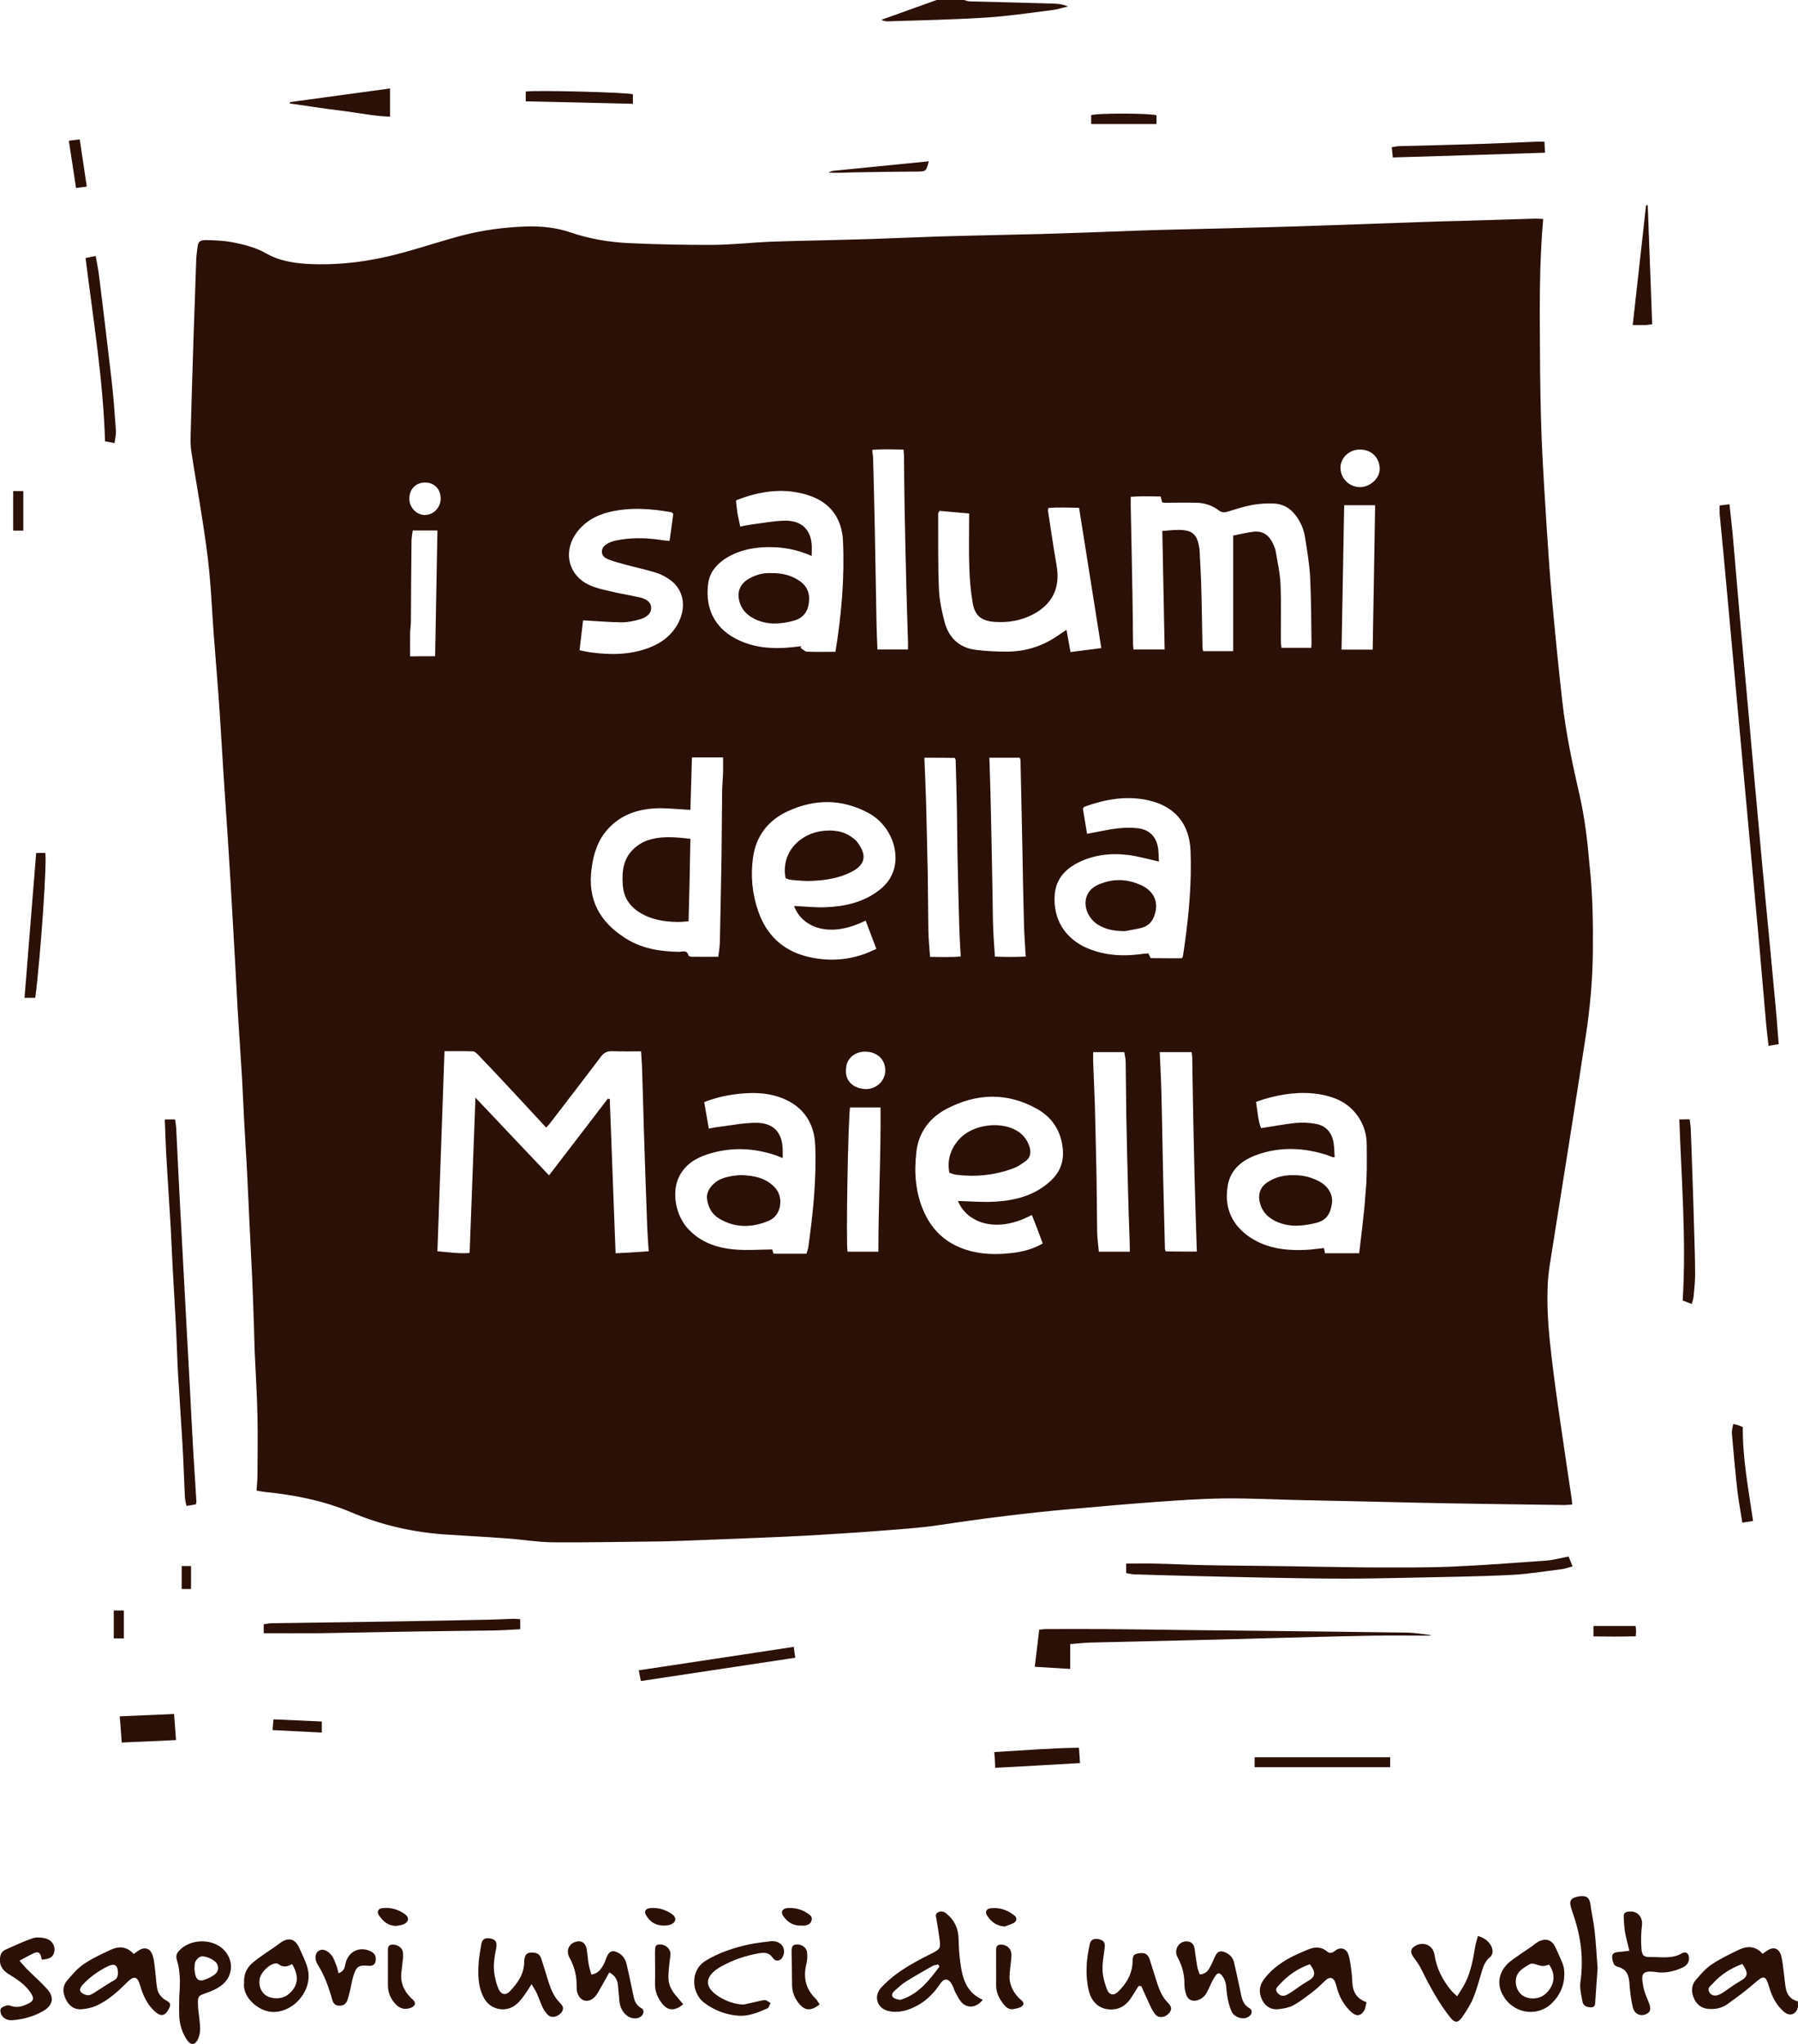 <?xml version="1.0" encoding="utf-8"?>
<!-- Generator: Adobe Illustrator 19.2.0, SVG Export Plug-In . SVG Version: 6.00 Build 0)  -->
<svg version="1.1" id="Livello_1" xmlns="http://www.w3.org/2000/svg" xmlns:xlink="http://www.w3.org/1999/xlink" x="0px" y="0px"
	 viewBox="0 0 1172.7 1333.1" style="enable-background:new 0 0 1172.7 1333.1;" xml:space="preserve">
<style type="text/css">
	.st0{fill:#2B1007;}
</style>
<path class="st0" d="M1160.1,681c-0.8-9.7-1.4-18.7-2.3-27.7c-2-21.9-4.1-43.7-6.2-65.6c-1.5-15.8-3-31.6-4.4-47.4
	c-2.3-24.8-4.5-49.6-6.7-74.4c-1.8-20.2-3.7-40.4-5.5-60.7c-1.7-18.9-3.2-37.9-4.9-56.8c-0.6-6.4-1.4-12.7-2.1-19.5
	c-2.5,0.3-4.4,0.5-6.4,0.8c0,2.1-0.1,3.8,0,5.4c1,10.8,2.1,21.7,3.1,32.5c1.9,20.4,3.7,40.8,5.6,61.2c1.9,20.4,3.7,40.8,5.6,61.2
	c1.9,20.4,3.7,40.8,5.6,61.2c1.9,20.4,3.7,40.8,5.6,61.2c1.7,18.8,3.2,37.5,4.9,56.3c0.4,4.3,1,8.7,1.5,13.4
	C1155.7,681.7,1157.7,681.4,1160.1,681z M1023.1,1015.2c-5,0.9-9.5,2.2-14,2.6c-20.8,1.5-41.6,3.1-62.5,4c-17,0.7-34.1,0.5-51.1,0.5
	c-11.1,0-22.2-0.3-33.3-0.4c-13.1-0.2-26.3-0.5-39.4-0.6c-12.6-0.2-25.2-0.2-37.8-0.5c-10.5-0.2-21.1-0.8-31.6-1
	c-6.2-0.2-12.4,0-18.9,0c0,1.8,0,3.8,0,6.2c1.7,0.3,3.3,0.7,4.9,0.8c13.1,0.4,26.2,0.8,39.4,1.1c16.5,0.4,32.9,0.8,49.4,1.1
	c16.3,0.3,32.6,0.6,48.9,0.6c14.2,0,28.5-0.3,42.7-0.6c21.8-0.5,43.7-0.7,65.4-1.8c11.2-0.5,22.4-2.4,33.6-3.8
	c2.3-0.3,4.5-1.2,6.9-1.8C1024.7,1019.1,1024,1017.4,1023.1,1015.2z M107.5,730.1c0.3,7.8,0.5,15.3,0.9,22.8c0.9,15.7,2,31.3,2.9,47
	c0.5,8.9,0.8,17.7,1.3,26.6c0.6,11.8,1.4,23.6,2,35.4c0.6,11.3,0.9,22.5,1.5,33.8c0.9,15.3,2,30.6,2.9,45.9
	c0.7,11.6,1,23.3,1.6,34.9c0.1,1.9,0.7,3.8,1,5.7c2.5-0.4,4.3-0.7,6.1-1c0.2-0.8,0.4-1.3,0.4-1.8c-0.7-11.2-1.4-22.5-2.1-33.7
	c-0.8-13.8-1.5-27.7-2.2-41.5c-0.7-13.5-1.5-26.9-2.2-40.4c-0.7-13.7-1.5-27.3-2.2-41c-0.7-13.6-1.5-27.3-2.2-40.9
	c-0.8-15.5-1.5-31-2.3-46.5c-0.1-1.8-0.5-3.6-0.7-5.3C111.8,730.1,109.8,730.1,107.5,730.1z M932.9,1066.8c0-0.1,0-0.3,0-0.4
	c-5.3-0.6-10.5-1.6-15.8-1.6c-33.1-0.5-66.3-0.8-99.4-1.2c-15.9-0.2-31.8-0.3-47.8-0.5c-16.5-0.2-32.9-0.5-49.4-0.6
	c-12.8-0.1-25.6,0-38.3,0c-1.4,0-2.8,0.3-4.4,0.4c-1,8.2-1.9,16-2.9,24.2c7.9,0.5,15.2,0.9,23.1,1.4c0-5.7,0-10.8,0-16.2
	c4.9-0.4,9.3-0.9,13.7-1c24-0.6,48.1-1.1,72.1-1.7c13.9-0.3,27.7-0.7,41.6-1.1c23.5-0.6,47-1.3,70.4-1.7
	C908.1,1066.6,920.5,1066.8,932.9,1066.8z M172,1065.2c12.7,0,24.7,0.1,36.7,0c20.4-0.3,40.7-0.8,61.1-1.1
	c17.6-0.3,35.2-0.4,52.8-0.7c5.5-0.1,11-0.5,16.7-0.8c0-2.3,0-4.3,0-6.5c-1.7-0.1-3.1-0.3-4.5-0.3c-5.5,0.2-11.1,0.5-16.6,0.6
	c-8.3,0.2-16.7,0.3-25,0.5c-22,0.4-44.1,0.8-66.1,1.1c-16.7,0.3-33.3,0.4-50,0.7c-1.7,0-3.5,0.5-5.1,0.7
	C172,1061.8,172,1063.6,172,1065.2z M74.7,289c0.4-3.1,1.1-5.7,0.9-8.2c-0.8-11.2-1.6-22.4-2.9-33.6c-2.6-22.7-5.4-45.5-8.2-68.2
	c-0.5-4-1.4-7.9-2.1-12c-1.4,0.3-2.3,0.4-3.2,0.6c-1,0.2-2.1,0.4-3.4,0.7c5,40,11.5,79.4,12.7,119.5C70.5,288.2,72.3,288.5,74.7,289
	z M1095.3,730.1c1.4,39.7,4.6,78.8,2.2,118.1c1.9,0.7,3.7,1.4,5.9,2.3c0.5-1.8,1-3.2,1.2-4.7c0.4-4.8,1-9.6,1-14.4
	c0-10.4-0.4-20.7-0.7-31.1c-0.3-11.6-0.7-23.3-1.1-34.9c-0.3-10-0.7-19.9-1.1-29.9c-0.1-1.8-0.4-3.6-0.7-5.5
	C1099.6,730.1,1097.7,730.1,1095.3,730.1z M517.7,1074.1c-34.3,5.2-67.6,10.3-101.1,15.3c0.5,2.5,0.9,4.5,1.4,7
	c33.7-5.1,67-10.1,100.7-15.2C518.3,1078.7,518,1076.8,517.7,1074.1z M908.4,102.7c33.4-1,66-2,99.3-3.1c-0.1-2.8-0.3-4.8-0.4-7.2
	c-2.1,0-3.6,0-5,0c-14.6,0.6-29.2,1.3-43.8,1.7c-15.2,0.5-30.3,0.8-45.5,1.2c-1.6,0-3.3,0.4-5.3,0.7
	C908,98.2,908.2,100.2,908.4,102.7z M23.6,556.3c-2.5,31.4-5.1,62.7-7.6,94.5c2.8,0,4.9,0,7,0c3.5-26.9,7.8-90,6.5-94.5
	C27.7,556.3,25.9,556.3,23.6,556.3z M906.7,1146.1c-29.8,0-58.9,0-88.4,0c0,2.2,0,4.2,0,6.5c29.5,0,58.8,0,88.4,0
	C906.7,1150.4,906.7,1148.4,906.7,1146.1z M189.1,66.6c0,0.3,0,0.6,0,0.9c10.9,1.5,21.8,3.3,32.7,4.6c10.9,1.3,21.6,3.6,32.6,4
	c0-6.4,0-12.1,0-18.4C232.4,60.7,210.7,63.7,189.1,66.6z M78.1,1119.4c0.5,6,0.9,11.2,1.3,17.1c11.9-0.5,23.4-1,35.4-1.6
	c-0.4-6.1-0.8-11.3-1.3-17C101.7,1118.4,90.3,1118.9,78.1,1119.4z M649.1,1153c18.7-1,36.9-2,55.3-3.1c-0.2-3.6-0.4-6.5-0.7-10
	c-18.5,0.2-36.6,1.8-55.2,2.8C648.8,1146.2,649,1149.2,649.1,1153z M1077.6,211.5c-1-26.3-1.9-52-2.9-77.6c-0.4,0-0.7,0-1.1,0
	c-2.9,25.8-5.7,51.6-8.7,78.1c3.4,0,6,0,8.5,0C1074.7,211.9,1076,211.7,1077.6,211.5z M412.8,61.5c-3.6-1.3-64-2.8-69.9-1.8
	c0,1.9,0,3.9,0,6.4c23.4,0.5,46.5,1,69.9,1.6C412.8,65.5,412.8,63.7,412.8,61.5z M1130.4,928.8c-0.3,2.2-1,4.3-0.8,6.4
	c1.1,12.5,2.2,25,3.6,37.4c0.8,6.7,2.1,13.4,3.2,20.5c2.7-0.4,4.8-0.8,7-1.1c-3-20.7-6.9-40.8-6.7-61.3c-1.6-0.6-2.8-1.1-4-1.5
	C1132.1,929,1131.6,929,1130.4,928.8z M754.3,75.2c-4.2-1.4-38-1.5-42.6-0.1c0,1.9,0,3.8,0,5.8c14.4,0,28.4,0,42.6,0
	C754.3,78.8,754.3,77,754.3,75.2z M605.8,105.2c-20.9,2.1-41.6,4.1-62.2,6.2c-1.2,0.1-2.2,0.8-3.4,1.2c5.8,0.3,11.5-0.1,17.2-0.2
	c13.7-0.3,27.3-0.4,41-0.5C604,111.8,604,111.8,605.8,105.2z M177.8,1128.4c10.9,0.5,21.3,1.1,32.1,1.6c0-2.5,0-4.5,0-7.2
	c-10.7-0.5-21.1-1-31.5-1.4C178.1,1123.9,178,1125.7,177.8,1128.4z M56.6,121.7C55,111,53.5,101.2,52,90.9c-2.4,0.3-4.5,0.6-7.1,0.9
	c1.6,10.6,3.1,20.5,4.7,30.8C52.1,122.3,54.1,122,56.6,121.7z M1039.3,1067.3c9.3,0.1,18.4,0.2,27.6-0.1c0.1-1.7,0.2-2.6,0.2-3.5
	c0-1-0.2-2.1-0.3-3.2c-9.4,0-18.3,0-27.5,0C1039.3,1062.8,1039.3,1064.7,1039.3,1067.3z M15.2,346.1c0-8.8,0-17.2,0-25.8
	c-2.3,0-4.3,0-6.6,0c0,8.7,0,17.1,0,25.8C10.9,346.1,13,346.1,15.2,346.1z M74.2,1068.6c2.5,0,4.6,0,6.6,0c0-6.3,0-12.2,0-18.2
	c-2.3,0-4.3,0-6.6,0C74.2,1056.5,74.2,1062.3,74.2,1068.6z M118.5,1021.4c0,5.4,0,10.3,0,15c2.3,0,4.1,0,6.1,0c0-5.1,0-10,0-15
	C122.4,1021.4,120.6,1021.4,118.5,1021.4z M628.7,0c1.2,0.3,2.4,0.8,3.6,0.9c18.7,0.5,37.4,0.9,56,1.5c2.7,0.1,5.4,0.6,8.3,1.8
	c-3.5,0.8-6.9,2-10.5,2.4c-14.5,1.8-28.9,4-43.5,4.9c-20.8,1.3-41.7,1.7-62.6,2.4c-1.6,0.1-3.2,0-5.1-1c12-4.3,24-8.6,36-12.9
	C616.8,0,622.8,0,628.7,0z M502.6,1306.5c-0.7-0.4-1.4-0.9-2.1-1.3C501.3,1305.6,501.9,1306.1,502.6,1306.5
	c-0.5,0.8-0.8,1.9-1.3,2.7C501.8,1308.4,502.2,1307.3,502.6,1306.5z M626.3,1279.7c-0.7-5.1-1-10.3-1.1-15.4
	c-0.2-6.7-2.8-12.1-8-16.3c-1.7-1.4-3.7-1.8-5.6-0.6c-1.9,1.1-1.1,2.7-0.8,4.4c0.8,4.4,1.4,8.7,2,13.1c0.8,5.5,0.4,6.3-4.4,8.8
	c-3.8,2-7.6,3.8-11.3,5.9c-8.3,4.6-16,9.8-22.5,16.9c-5,5.5-2.6,13.6,5.2,15.2c5.3,1.1,10.2,0.1,15.1-2c7.8-3.3,13.5-8.7,18.2-15.7
	c2.7-4.1,5.6-3.8,7.9,0.5c0.9,1.6,1.3,3.5,2.2,5.1c1.1,2.1,2.2,4.3,3.7,6.1c3.9,4.4,9.8,4,14.1-1.4
	C630,1299.5,627.6,1289.8,626.3,1279.7z M589.4,1303.6c-0.9,0.3-1.8,0.8-2.7,0.7c-1.5-0.3-3.4-0.7-4.3-1.7c-1.3-1.5-0.1-3.2,1.2-4.3
	c2.4-2.1,4.7-4.3,7.3-5.9c5.6-3.5,11.4-6.8,17.2-10.1c1.1-0.6,2.6-0.7,3.8-1.1c0.3,0.5,0.5,1,0.8,1.5
	C606.3,1291.2,599.9,1299.6,589.4,1303.6z M1172.6,1305.3c-4.8-1.2-7-4.3-7.8-8.3c-0.7-3.2-0.8-6.6-1.3-9.9c-0.6-4-0.8-8.1-1.9-11.9
	c-1.5-4.9-5.3-5.7-9.4-2.7c-0.6,0.4-1.2,0.8-2.6,1.8c-4.5-5.1-9.9-5.3-15.3-2.7c-6.2,2.9-12.3,5.9-18,9.7c-3.9,2.6-7.1,6.4-10.2,10
	c-3.3,3.9-3.1,8.6-0.8,13c2.1,4.1,5.7,6,10.4,6c4.1,0.1,7.8-0.9,11-3.2c6-4.3,12-8.7,17.5-13.5c6.2-5.5,7.4-5.4,9.7,2.4
	c1.8,6.2,4.6,11.7,9.5,16c3.7,3.3,8,2.1,9.2-2.7C1172.9,1308.1,1172.6,1306.6,1172.6,1305.3z M1134.7,1292.3
	c-2.9,1.6-5.6,3.6-8.3,5.5c-1.4,0.9-2.7,1.9-4.2,2.7c-3.2,1.7-5.9,1.3-7.3-1.1c-1.7-2.7,0.7-4,2.1-5.6c5.3-5.9,11.7-10,19.4-12.9
	C1140.6,1287,1140.1,1289.3,1134.7,1292.3z M882,1292.8c-0.1-2.8-0.3-5.5-0.7-8.2c-0.5-3.4-0.8-7-2-10.2c-1.4-3.8-5.3-4.7-8.5-2.1
	c-1.9,1.5-3.5,2-5.4,0.4c-3.9-3.3-8.2-2.9-12.5-1.1c-3.9,1.6-7.8,3.3-11.6,5.3c-6.5,3.6-12.4,7.9-16.9,14c-3.2,4.3-3.5,8.8-1.2,13.5
	c2.2,4.4,6,6.6,10.9,6c3.2-0.4,6.7-1,9.5-2.5c4.8-2.7,9.2-6.2,13.5-9.5c2.8-2.1,5.1-4.8,7.8-7.1c2.6-2.2,4.8-1.5,6,1.7
	c0.7,1.7,1,3.6,1.6,5.3c1.8,5.6,4.8,10.4,9.2,14.3c3,2.6,5.8,2.3,7.9-1c1-1.6,1.1-3.6,1.7-5.7C884.5,1303.5,882.3,1298.8,882,1292.8
	z M852.9,1292.2c-3.2,1.8-6.2,4-9.2,6.1c-1.5,1-3,2.1-4.7,2.9c-2.3,1-4.4,0.4-5.9-1.6c-1.8-2.3,0-3.7,1.4-5.2
	c5.5-6.1,12.1-10.6,19.8-13.3C858.5,1286.5,858,1289.3,852.9,1292.2z M108.2,1304.6c-3.1-1.8-5.1-4.4-5.7-7.8
	c-0.7-3.8-0.8-7.7-1.3-11.5c-0.4-3.3-0.6-6.7-1.6-9.8c-1.6-5.1-5.6-6.1-9.8-2.9c-0.6,0.4-1.2,0.8-2.6,1.8c-4.4-4.9-9.6-5.2-14.8-2.8
	c-6,2.8-12.2,5.6-17.6,9.3c-4.2,2.8-7.7,6.9-11,10.8c-3.4,4-2.9,8.6-0.5,13c2.2,4.1,5.8,6.3,10.5,5.7c2.9-0.3,5.9-0.9,8.5-2
	c8.3-3.6,14.8-9.7,21.1-16c3.9-3.8,6.3-3.3,7.8,2c1.6,5.4,3.6,10.5,7.2,14.8c1.3,1.5,2.8,3,4.4,4.1c2.7,1.8,5,1,6.8-2.2
	C111.7,1307.6,111.6,1306.5,108.2,1304.6z M74.4,1291.6c-4,2.2-7.8,4.9-11.7,7.3c-1.6,1-3.2,2.2-4.9,2.4c-1.6,0.1-3.6-0.7-4.8-1.8
	c-1.5-1.5-0.6-3.3,0.8-4.9c4.7-5.1,10.2-9,16.4-12.1c4.5-2.2,6.6-0.9,6.7,4C76.9,1288.7,76.6,1290.4,74.4,1291.6z M116.6,1272.5
	c-1.6,1.8-1.9,3.6-1.3,5.6c2.5,7.8,2.2,15.7,1.6,24.5c0,3.6-0.2,8,0,12.5c0.3,5.6,2,10.9,5.2,15.6c2.5,3.5,5.1,3.2,7-0.7
	c2.1-4.4,1.4-9,0.9-13.6c-0.4-3.3-0.9-6.6-0.9-9.9c-0.1-4.7,0.7-4.9,5-6.5c3.8-1.3,7.7-2.9,10.7-5.4c7.7-6.2,7.5-16.5,1.2-22.9
	C138.4,1264,123.8,1264.4,116.6,1272.5z M140.7,1287.2c-1.2,1.1-2.6,2-4.1,2.7c-6.9,3.4-9,2.1-9.8-5.6c0.2-1.6,0-3.4,0.6-4.8
	c0.6-1.3,1.9-2.7,3.3-3.3c2.6-1.1,9.2,1.9,10.7,4.4C142.7,1283,142.6,1285.3,140.7,1287.2z M761.8,1306.3c2.7,2.7,2.6,4.7,0.3,7.1
	c-2.4,2.5-6.4,3-8.4,0.6c-1.8-2-2.9-4.6-4.1-7.1c-1.8-3.8-3.5-7.7-5.2-11.5c-0.6,0-1.2-0.1-1.8-0.1c-1.6,2.6-3.2,5.2-4.9,7.8
	c-2.7,4-6.2,6.9-11.2,7.4c-8,0.8-14.2-3.5-16.3-11.9c-2.5-10.2-1.7-20.6,0.6-30.7c0.6-2.9,2.8-3.8,6-3.1c3.1,0.7,4.1,2.3,3.7,5.6
	c-0.6,4.9-1.6,9.9-1.4,14.8c0.2,4.1,1.4,8.4,2.9,12.3c1.5,3.8,4.5,4.3,7.4,1.4c5.4-5.3,9.1-11.6,9.3-19.5c0.1-4.1,0.8-4.9,3.9-5.4
	c4.1-0.7,6.1,0.4,7.3,4.1c1.7,5.3,3.3,10.6,5,15.9C756.4,1298.4,758.3,1302.8,761.8,1306.3z M365.5,1306.6c2.4,2.3,2.2,4.6,0,6.7
	c-2.4,2.3-5.9,2.9-8,1c-1.4-1.3-2.6-3.1-3.5-4.9c-1.4-3-2.5-6.2-3.8-9.2c-0.8-1.8-2-3.5-3.5-6.1c-1.9,3-3.1,5-4.5,6.9
	c-1.5,2.1-3.1,4.2-5,5.9c-6.6,6-17,4.3-21.4-3.5c-3.5-6.2-4-13-3.8-19.9c0.1-4.9,1-9.9,1.8-14.8c0.6-4,2.3-5,6-4.4
	c3.5,0.6,4.6,2.4,3.8,6.5c-1.2,5.8-2.1,11.6-1,17.5c0.6,3.1,1.3,6.2,2.6,9c1.7,3.7,4.7,4.3,7.5,1.3c5-5.3,9.1-11.1,9.2-18.9
	c0.1-5.4,2.1-6.9,7.2-6c2.7,0.5,3.5,2.4,4.2,4.6c1.6,4.9,3.1,9.9,4.6,14.8C359.6,1298.2,361.6,1302.8,365.5,1306.6z M1101.6,1277.5
	c-0.1,3.6-2.7,5.2-5.4,6.3c-5.2,2.2-10.8,3.3-16.2,2.4c-10-1.5-9.4,2.4-8.3,9c0.6,3.6,2.1,7,3.5,10.4c1.8,4.4,1.5,6.7-1.5,8
	c-3.6,1.7-7.6,0.1-8.7-4.2c-1.2-5-1.8-10.1-2.2-15.3c-0.3-5.4-1.6-9.7-7.5-11.3c-1-0.3-2.3-0.9-2.7-1.8c-0.7-1.6-1.2-3.4-1.1-5.1
	c0.1-1.9,1.8-2.6,3.6-2.7c2.3-0.2,4.6-0.5,7.6-0.9c-1.2-5-2.2-8.7-2.9-12.5c-0.5-3.3-0.6-6.6-0.8-9.9c-0.1-2.1,1.2-2.9,3.1-3.1
	c5.9-0.8,9.6,3.5,8.8,9.3c-0.6,4.9-0.7,9.9-0.3,14.8c0.3,4.5,1.5,5.6,5.9,5.5c6.9-0.1,14,1.4,20.6-2.5
	C1099.8,1272.5,1101.7,1274.2,1101.6,1277.5z M973.5,1272.8c0,1.3-0.7,3-1.7,3.7c-2.9,2.3-4.2,5.5-5.2,8.9c-1.8,6-3.4,12.1-5.8,17.9
	c-1.8,4.4-4.5,8.5-7.2,12.4c-2.7,3.9-4.9,3.7-7.8,0c-7.5-9.5-13.2-20-18.5-30.8c-1.4-2.9-3.3-5.7-5.3-8.3c-2.6-3.4-2-6.1,1.9-7.9
	c5.2-2.4,10.8,0.3,11.7,6.2c1.4,9.1,5.4,16.8,11.2,23.7c0.8,0.9,1.8,1.7,3.6,3.4c2.2-3.6,4.1-6.2,5.5-9.2c3.5-7.2,4.9-15.1,6.2-22.9
	c0.4-2.4,1.2-4.8,1.8-7.2C969.5,1264.1,973.5,1268.5,973.5,1272.8z M1001.1,1267.9c-2.9,2.3-6,4.2-9,6.3c-3.1,2.3-6.6,4.3-9.2,7
	c-5.1,5.5-6.5,12.2-3.3,18.9c6.5,13.3,22.8,15.9,32.5,6.5c5.2-5.1,8.1-11.3,8.2-18.7c0-5.7-0.8-6.7-5.5-17.2
	C1011.8,1263.5,1005.9,1264.1,1001.1,1267.9z M1008.9,1299.6c-3.8,4-9.9,4.9-14.8,2.5c-5.6-2.8-7.4-11.5-3.1-16.2
	c1.8-2,4.3-3.4,6.7-4.8c0.8-0.5,2.2-0.5,3.1-0.2c5.4,1.7,5.4,1.7,9.6,0.5C1015.4,1288.7,1013.1,1295.2,1008.9,1299.6z M195.3,1270.7
	c-2.9-6.6-7.5-7.5-13.2-3c-3.1,2.4-6.4,4.4-9.5,6.6c-2.7,1.9-5.5,3.8-8,6c-3.8,3.3-5.7,7.6-5.4,12.8c-1.3,9.7,9.6,18.6,18,19.1
	c14.2,0.8,27-14.1,23.5-28.1C199.6,1279.4,197.2,1275.1,195.3,1270.7z M187.3,1301.3c-3.6,2.6-9.7,2.7-13.6,0.3
	c-3.5-2.2-5.2-6.6-4.3-11.1c0.8-4,5.8-9.1,9.6-9.8c0.8-0.2,2-0.2,2.6,0.3c2.9,2.3,5.8,1.8,8.9,0
	C195.6,1289.3,194.3,1296.2,187.3,1301.3z M813.3,1315.9c-3.2,1.3-8.2-0.2-10-3.9c-1.6-3.4-2.4-7.3-3-11c-0.6-4-0.2-8.2-2.7-11.7
	c-2.1-3-3.3-3.1-5.3,0c-1.8,2.8-3.1,5.9-4.5,8.9c-1.2,2.6-2.8,4.7-5.5,5.9c-3.8,1.7-7.2,0.8-8.6-3.1c-0.8-2.2-1.2-4.7-1.2-7
	c0.1-6.3-1.5-12-4.5-17.5c-2.6-4.8,0.8-10.6,6.3-10.3c2.7,0.2,4.4,1.8,4.8,4.6c0.6,4,1.1,8,1.8,12c0.3,1.7,1.1,3.3,1.6,4.9
	c3.5-0.1,5.1-2,6.3-4c1.4-2.4,2.5-5,3.6-7.5c1.6-3.6,3.4-4.3,7-2.7c2.9,1.3,4.8,3.4,5.5,6.5c1.4,5.9,2.6,11.9,3.9,17.8
	c1,4.4,1.2,9,6,11.9C817.6,1311.2,816.5,1314.6,813.3,1315.9z M417.4,1315.6c-2.3,1.4-5.9,1-8.4-0.9c-3.1-2.4-4.6-5.7-5-9.5
	c-0.3-3.3-0.6-6.6-0.9-9.9c-0.3-3.5-1.4-6.5-5.7-8.9c-1.7,3.1-3.1,5.8-4.7,8.4c-1.6,2.7-2.9,5.7-5,7.8c-4.4,4.3-9.8,2.5-11.3-3.5
	c-0.3-1.4-0.3-2.9-0.3-4.4c0-6.4-1.6-12.4-4.7-18c-2.6-4.8,0-9.8,5.4-10.5c2.8-0.4,5.1,1.3,5.8,4.7c0.6,3.2,0.7,6.6,1.3,9.9
	c0.4,2.3,1.1,4.5,1.8,7c4.7-0.6,6.4-3.8,8.1-6.7c0.9-1.6,1.3-3.5,2.1-5.1c1.6-3.5,3.7-4.2,7.1-2.5c3,1.5,4.8,4.1,5.6,7.2
	c1.5,6.3,2.8,12.6,4.1,18.9c0.8,4,1.4,7.9,5.7,10.2C420.6,1311,419.9,1314.2,417.4,1315.6z M35.5,1272.4c-0.5,3.8-2.6,5.3-8.2,5.7
	c-0.2-0.6-0.4-1.3-0.5-2c-0.6-2.7-2.3-3.3-4.5-2.3c-3,1.3-5.8,3-9.6,5c1.8,2,3.3,3.8,4.8,5.4c4.3,4.3,8.9,8.3,13,12.8
	c5.1,5.5,4.2,10.8-2.3,14.6c-6.2,3.6-12.9,5.4-20,6c-2.6,0.2-5.3-0.6-6.9-2.9c-0.8-1.2-1.4-3.3-0.8-4.5c0.5-1.1,2.5-1.8,3.9-2.2
	c1-0.3,2.2,0.1,3.2,0.4c3.6,1.2,6.9,0.2,10.2-1.3c4.3-2,4.8-3.6,2-7.7c-3.5-5-8.3-8.3-13.4-11.4c-4-2.4-6.9-5.4-6.4-10.7
	c0.2-2.7,1.2-4.6,3.6-5.7c5.7-2.5,11.4-5.3,17.3-7.3c2.4-0.9,5.5-0.8,8.1-0.2C33.6,1265,36,1268.6,35.5,1272.4z M510.8,1275.7
	c-1.3,3.3-4.8,4.2-6.8,1.2c-2.4-3.5-5.3-3.5-8.7-3c-8.8,1.5-17.3,4.4-25,8.7c-9.1,5.1-13.3,12.6-0.6,20.1c4.7,2.8,9.7,4.5,15.3,4.7
	c2.7-0.6,5.4-1.2,8.1-1.8c2-0.4,4-1.1,5.9-1.1c0.3,0,0.7,0.1,1,0.3c0.1,0,0.1,0.1,0.2,0.1c0.1,0.1,0.2,0.1,0.3,0.2
	c0.7,0.4,1.4,1,2.1,1.3c-0.5,0.8-0.8,1.9-1.3,2.7c-0.2,0.3-0.5,0.6-0.8,0.8c-5.9,2.6-12.1,5.2-18.6,4.8c-8.4-0.6-16.1-3.5-22.9-8.7
	c-7.7-6-9.3-20.6,1.1-27.1c8.8-5.4,18.4-8.5,28.3-10.7c4.7-1,9.5-1.5,14.2-2.1C509,1265.5,512.9,1270.2,510.8,1275.7z M1040,1258.8
	c1,8.8,1.4,17.6,2,25c-0.6,8.1-1.1,14.8-1.5,21.4c-0.1,1.9-0.1,4-2.7,4c-2.5,0-5.1-0.7-5.6-3.5c-0.8-4.3-2-8.9-1.4-13.1
	c2.1-14.8,0.4-29.1-4.4-43.1c-0.6-1.7-1.2-3.5-1.7-5.3c-1.4-4.6-0.2-6.3,4.7-7.3c5-0.9,7.2,0.5,7.9,4.9
	C1038,1247.5,1039.3,1253.1,1040,1258.8z M245.1,1277.6c0,3.3-1.4,4.8-4.7,4.5c-6.3-0.5-7.8,0.2-9.7,6c-1.1,3.3-1.6,6.8-2.4,10.2
	c-0.6,2.3-1.1,4.7-2,6.9c-1,2.2-3,3.2-5.5,2.9c-2.4-0.2-3.5-1.7-4.1-3.8c-2.2-8-5-15.8-9.5-23c-2.2-3.5-1.7-7.2,0.3-8.7
	c2.3-1.8,5.6-1.1,8.6,2.5c1.5,1.7,2.2,4.1,3.1,6.3c0.7,1.6,1,3.4,1.6,5.6c4-1.4,4-4.2,4.6-6.6c1.9-7.8,9.5-11.3,16.6-7.6
	C243.9,1273.8,245.1,1275.2,245.1,1277.6z M270.1,1308.1c-1,1.4-3.8,2.1-5.8,2.1c-1.8,0-4-0.9-5.3-2.1c-3.8-3.5-6-8-6-13.2
	c0-7.2,0-14.4,0-21.7c0-2.2-0.4-4.7,2.9-4.9c3-0.2,6.2,1.8,6.8,4.5c0.3,1.3,0.1,2.6,0.2,3.9c-0.4,3.4-0.8,6.9-1.2,10.4
	c-0.5,6.1,1.7,11.2,5.9,15.5C269.1,1304.2,271.8,1305.8,270.1,1308.1z M441.8,1302.7c1.3,1.5,2.5,3,3.8,4.5
	c-5.5,4.6-10,4.3-13.7-0.4c-3.1-3.9-4.8-8.2-4.7-13.3c0.2-6.5,0-13,0-19.4c0-5.1,0.4-5.8,3-5.9c3.7-0.2,7.1,2.7,7.1,6.2
	c0,2-0.5,4-0.7,6c-0.3,3.5-0.8,7-0.6,10.5C436.3,1295.6,438.8,1299.3,441.8,1302.7z M531.9,1303.5c1,1,1.7,2.3,2.7,3.8
	c-5.7,4.5-9.7,4.2-13.6-0.7c-2.9-3.6-4.4-7.6-4.4-12.2c0-6.8-0.2-13.7-0.3-20.5c-0.1-4.4,0.5-5.5,3.4-5.7c3.2-0.2,6.5,2.2,6.7,5.2
	c0.2,2.4,0.2,4.9-0.4,7.2C523.8,1289.4,525.3,1297,531.9,1303.5z M667.1,1308c-1.1,1.4-3.7,1.9-5.8,2.3c-2.6,0.6-4.6-0.6-6.3-2.6
	c-3.3-3.9-5.5-8.3-5.3-13.6c0.1-3.5,0-7,0-10.5c0,0,0,0,0,0c0-4.1,0-8.1,0-12.2c0-2.4,1.3-3.2,3.5-3.1c4,0.2,6.7,3.1,6.5,7.3
	c-0.3,4-0.9,8.1-1.2,12.1c-0.5,6.1,1.9,11.1,6.1,15.5C665.9,1304.5,668.6,1305.9,667.1,1308z M258.6,1256.1
	c-5.3,0.1-8.7-2.9-11.4-6.8c-1.6-2.3-0.6-4.5,2.1-4.8c5.5-0.6,10.6,0.8,15,4.1c2.8,2.1,2.3,5-1,6.4
	C261.8,1255.7,260.1,1255.8,258.6,1256.1z M655.3,1256.5c-5.2-0.3-8.6-3-11.2-6.7c-1.9-2.6-1-4.8,2-5.2c5.7-0.7,10.9,1.1,15.4,4.6
	c1.8,1.4,1.8,3.5,0.1,4.7C659.8,1255.1,657.5,1255.6,655.3,1256.5z M511,1249.9c-2-2.7-0.9-5.1,2.5-5.4c4.7-0.4,9.2,0.7,13.2,3.4
	c1.6,1,3.2,2.1,2.7,4.4c-0.5,2.4-2.3,3.2-4.4,3.6c-0.9,0.1-1.8,0-1.9,0C517.2,1256.2,513.7,1253.6,511,1249.9z M421.6,1249.5
	c-1.8-2.7-0.7-4.7,2.5-5c5.2-0.5,9.9,1,14.2,3.9c3.1,2.2,2.8,5.3-0.8,6.8c-1.5,0.6-3.2,0.6-3.6,0.7
	C427.5,1256.1,424.1,1253.4,421.6,1249.5z M559.2,549.3c6,8.1,5.8,14.4-3.9,19.4c-7.9,4-16.5,5.4-25.2,5.8
	c-4.6,0.3-9.2-0.2-13.8-0.6c-1.4-0.1-2.8-0.7-3.9-1.1c-3.3-16.4,9.2-29.8,25.8-31c5.6-0.4,11.1,0.2,16,3.3
	C556,546.3,557.9,547.6,559.2,549.3z M744,577.2c-7.5-3.4-15.4-4.2-23.3-1.8c-5,1.5-9.8,3.6-11.9,9.1c-2.4,6.4,0.7,14.4,7.3,18.6
	c5.2,3.2,10.9,4.2,17.6,4.2c3.2-0.6,7-1.2,10.7-2.1c4-1,6.9-3.6,8.3-7.5C756.2,588.8,752.8,581.1,744,577.2z M492.6,403.9
	c8.1,3.8,16.5,3.2,24.9,1c5.3-1.4,8.7-4.7,9.8-10.1c1.2-6.2,0.1-11.7-5.5-15.7c-5.5-3.9-11.6-5.4-18.7-5.3
	c-4.8-0.3-9.8,0.9-14.4,3.5c-6.1,3.4-8.3,8.9-6.3,15.5C484,398.1,487.7,401.6,492.6,403.9z M663.1,737.4c-11-6.4-28.8-3.9-37.4,5.5
	c-5.6,6.2-8.1,13.5-6.5,22c1.6,0.5,3,1.1,4.4,1.3c12.9,1.6,25.4,0.3,37.6-4.3c2.7-1,5.2-2.8,7.6-4.5c3.3-2.3,3.8-5.7,2.7-9.4
	C670,743.4,667.3,739.9,663.1,737.4z M483,766.4c-1.6,0.2-4.1,0.3-6.7,0.8c-2,0.4-4,0.9-5.8,1.7c-5.6,2.3-9.9,7.8-9.4,12.6
	c0.6,5.6,3,10.3,8,13.3c10.6,6.3,21.6,6,32.5,1.3c8.1-3.4,9.8-15.3,3.7-21.7C499.5,768.3,492.1,766.7,483,766.4z M860.2,770.4
	c-5-2.6-10.3-4-16.2-3.9c-6-0.2-11.9,1-17.2,4.5c-4.5,2.9-6.3,7.1-5.3,12.4c1,5.4,4,9.4,8.8,12.2c8.5,4.8,17.4,4.4,26.5,2.4
	c6.4-1.4,10.8-3.9,12-13.8C869.3,778.8,866.1,773.5,860.2,770.4z M450.3,547.1c-10.3-1.2-20.2-2.2-29.8,1.7c-2.3,1-4.5,2.5-6.5,4.2
	c-7.5,6.5-8.5,15.2-7.8,24.4c0.6,8.2,4.8,14.2,11.9,18.3c7.1,4.1,14.9,5.4,22.9,5.6c2.7,0.1,5.3-0.2,8.1-0.4
	C449.6,582.6,450,565.1,450.3,547.1z M1038.9,620.9c-0.2,18.3-1.8,36.5-4.6,54.6c-3.1,20.6-6.4,41.2-9.6,61.8
	c-3.9,24.8-7.9,49.6-11.8,74.4c-1.4,9.1-3.2,18.3-3.5,27.5c-0.4,11,0.1,22.2,1.2,33.2c1.6,16.2,3.8,32.3,6.1,48.3
	c2.7,19,5.6,38,8.4,57c0.2,1,0.2,2.1,0.3,3.6c-1.9,0.1-3.5,0.3-5.1,0.3c-25-0.3-50-0.7-75-1.1c-16.7-0.3-33.3-0.7-50-1.1
	c-16.8-0.4-33.7-0.7-50.5-1.1c-15.7-0.4-31.5-1.2-47.2-1c-14.2,0.2-28.4,1.2-42.6,2.2c-19.2,1.4-38.3,3.1-57.5,4.8
	c-28,2.5-55.9,6-83.7,10.2c-14.4,2.2-29,3-43.6,4.2c-14.4,1.1-28.8,1.9-43.2,2.8c-8.5,0.5-17,0.8-25.5,1.2
	c-18.7,0.8-37.3,1.5-56,2.2c-6.7,0.2-13.3,0.5-20,0.5c-21.7,0.2-43.3,0.7-65,0.5c-10.3-0.1-20.6-1.9-30.9-2.6
	c-13.1-1-26.2-1.6-39.3-2.5c-21.2-1.5-41.6-6.1-61.3-14.5c-17.8-7.5-36.7-11.3-56-13.2c-1.8-0.2-3.6-0.6-5.7-0.9
	c0.2-3.3,0.6-6.4,0.6-9.5c0.1-13.3,0.3-26.7,0-40c-0.3-13.9-1.2-27.7-1.8-41.5c-0.2-4.6-0.2-9.3-0.4-13.9
	c-0.4-11.1-0.7-22.2-1.2-33.3c-0.6-12.9-1.3-25.8-1.9-38.8c-0.5-10-0.9-19.9-1.4-29.9c-0.6-11.6-1.4-23.2-2-34.9
	c-0.5-8.9-0.8-17.7-1.3-26.6c-0.9-15.1-2-30.2-2.9-45.3c-0.6-10-1-19.9-1.6-29.9c-0.6-11.2-1.3-22.5-1.9-33.7
	c-0.8-14.4-1.7-28.8-2.6-43.2c-1-15.5-2.1-31-3.1-46.5c-0.9-13.5-1.6-26.9-2.5-40.4c-1.2-17.5-2.7-35-4-52.5
	c-1-13.1-1.5-26.2-2.8-39.3c-1.1-11.6-2.8-23.1-4.6-34.6c-2.2-14.6-4.9-29.1-7.1-43.8c-0.7-4.4-0.5-8.9-0.4-13.3
	c0.4-15.9,0.9-31.8,1.4-47.7c0.3-10.9,0.7-21.8,1.1-32.7c0.4-10.7,0.7-21.4,1.1-32.2c0.1-2.2,0.5-4.4,0.7-6.6
	c0.4-4.3,1.4-5.6,5.8-5.5c5.5,0.1,11.1,0.3,16.5,1.3c8,1.5,15.8,3.4,23,7.6c8,4.5,17,6,26.2,6.6c21.6,1.2,42.8-1.8,63.6-7.6
	c12.3-3.4,24.4-7.4,36.7-10.7c14-3.7,28.3-5.6,42.7-6.1c9.8-0.3,19.6,0.7,29,3.9c12.5,4.3,25.5,6.4,38.6,7
	c18.1,0.8,36.3,1.2,54.4,1.1c12-0.1,24-1.4,36-2c6.7-0.3,13.3-0.4,20-0.6c15.5-0.4,31.1-0.7,46.6-1.2c15.2-0.5,30.3-1.2,45.5-1.7
	c6.3-0.2,12.6-0.3,18.9-0.5c15.7-0.4,31.5-0.7,47.2-1.1c21.1-0.6,42.1-1.4,63.2-2.2c8.1-0.3,16.3-0.5,24.4-0.7
	c21.1-0.5,42.2-1,63.3-1.6c11.5-0.3,22.9-0.7,34.4-1.1c20.9-0.7,41.8-1.5,62.7-2.2c8-0.3,15.9-0.5,23.9-0.7
	c16.6-0.5,33.3-1,49.9-1.5c1.6,0,3.3,0.1,5.3,0.2c-2.6,29.3-2.3,58-2.1,86.7c0.1,18.9,0.4,37.8,1.1,56.6c0.8,19.4,2.1,38.7,3.3,58.1
	c1,15.3,2,30.6,3.4,45.9c2,22.2,4.2,44.5,6.7,66.7c2.3,20.8,6.6,41.2,11.3,61.6c3.4,14.9,5.2,30.2,6.5,45.5
	C1038.8,583.2,1039.1,602,1038.9,620.9z M611.9,335.4c0.1,16.3-0.2,32.6,0.5,48.9c0.3,7.3,1.9,14.7,3.8,21.8
	c2.8,10.2,9.8,16.5,20.5,17.8c6.6,0.8,13.3,1.1,19.9,1.1c12.6,0,24-3.7,34.3-11.1c1.4-1,2.9-1.9,4.7-3.1c0.9,5.1,1.7,9.6,2.6,14.5
	c6.8-0.9,13.1-1.7,20.1-2.6c-4.9-30.8-9.7-61-14.5-91.5c-7.1-0.1-13.6-0.4-20,0.1c-0.2,1.1-0.4,1.5-0.3,1.8
	c1.9,12,3.6,24.1,5.7,36.1c2.4,14-2.7,24.7-15.2,31.4c-7.9,4.2-16.3,5.6-25.2,5c-8.6-0.6-13-3.9-14.4-12.5c-1.3-7.6-2-15.4-2.2-23.1
	c-0.4-11.4-0.1-22.9-0.1-35.1c-6.5-0.6-13-1.1-19.4-1.7C612.1,334.4,611.8,334.9,611.9,335.4z M667.9,604
	c-0.5-17.4-0.8-34.7-1.1-52.1c-0.4-18.7-0.8-37.3-1.2-56c0-0.5-0.3-1-0.5-1.7c-6.4,0-12.8,0-19.8,0c0.4,12.3,0.8,23.9,1,35.5
	c0.4,18.8,0.8,37.7,1.1,56.5c0.1,6.5,0.1,12.9,0.4,19.4c0.2,6,0.7,12,1.1,18.3c6.7,0.3,13.1,0.3,20.1,0
	C668.6,616.8,668.1,610.4,667.9,604z M602.9,494.2c0.4,9.7,0.8,19.1,1.1,28.4c0.4,15.9,0.8,31.8,1.1,47.7
	c0.2,12.2,0.2,24.4,0.4,36.6c0.1,5.6,0.7,11.3,1.1,17.2c6.8,0,13.1,0.4,20-0.3c-0.4-7.4-0.8-14.2-1-21c-0.4-15.1-0.8-30.3-1.1-45.4
	c-0.2-10.2-0.2-20.3-0.4-30.5c-0.2-10.3-0.5-20.7-0.8-31c0-0.5-0.4-1-0.6-1.6C616.2,494.2,609.9,494.2,602.9,494.2z M477,414.9
	c10.3,6.4,21.7,8.2,33.6,7.7c4-0.2,8-0.7,12-1.1c-0.1,0.4-0.3,0.7-0.4,1.1c1.3,0.8,2.7,2.3,4,2.4c6.1,0.3,12.2,0.1,18.7,0.1
	c4-24.5,6-48.4,4.9-72.5c-0.7-14.2-8-24.6-21.7-29.3c-16.1-5.5-32.1-3.2-47.7,2.9c-0.1,0.1-0.2,0.3-0.4,0.6c0.3,2.6,0.6,5.3,1,8
	c0.5,2.8,1.2,5.6,1.8,8.6c2.8-0.5,5-1,7.2-1.3c7.3-0.9,14.7-2.4,22-2.5c10.6-0.2,16.7,5.7,17.4,15.5c0.2,2.3,0,4.7,0,7.5
	c-8.1-3.6-16.2-5.4-24.6-5.7c-10.9-0.4-21.4,1.2-30.9,6.9c-6,3.7-10.7,8.9-11.9,16.1C459.9,393.6,464,406.8,477,414.9z M384.2,381.5
	c4.8,2.2,10.2,3.3,15.4,4.5c5.9,1.4,12,2.3,17.9,3.7c3.5,0.8,7.1,2.7,7.2,6.7c0.1,4.2-3.6,6.4-7.2,7.5c-3.9,1.1-8,2-12,2
	c-8.2-0.1-16.5-0.8-25.2-1.3c-0.7,6.3-1.5,12.8-2.3,19.5c2.9,0.6,5.1,1.1,7.3,1.4c12.8,1.7,25.5,1.7,37.7-2.9
	c9-3.4,16.1-8.9,20.2-18c4.3-9.8,2.4-19.8-5.6-26c-2.9-2.2-6.3-4-9.8-5.1c-6.7-2.1-13.6-3.5-20.4-5.4c-3.9-1.1-7.9-2-11.6-3.7
	c-4-1.8-4.3-6.4-0.9-9c1.8-1.4,4.2-2.3,6.5-2.8c9.7-2.1,19.5-1.9,29.2-0.5c1.9,0.3,3.9,0.5,6.1,0.7c0.9-6.3,1.7-12.1,2.4-17.6
	c-0.6-0.6-0.8-1-1.1-1.1c-13.6-2.4-27.2-3.4-40.8-0.1c-9,2.2-16.8,6.8-22.1,14.8C367.3,360.9,371.1,375.4,384.2,381.5z M267,325.4
	c0,5.6,4.6,10.4,10,10.5c5.6,0.1,10.5-4.9,10.4-10.7c0-6.3-4.1-10.5-10.3-10.5C271.1,314.8,266.9,319.1,267,325.4z M283.8,428
	c0.5-27.4,1-54.5,1.5-82c-2.2,0-3.6,0-5.1,0c-3.5,0-7,0-11,0c-0.3,2.5-0.8,4.6-0.8,6.8c-0.2,17.6-0.3,35.1-0.4,52.7
	c0,2.6-0.5,5.1-0.5,7.7c-0.1,4.9,0,9.8,0,14.9C273.1,428,278.2,428,283.8,428z M423.1,816.1c-0.4-6-0.8-11.3-1-16.6
	c-0.8-21.4-1.5-42.8-2.2-64.3c-0.4-13.5-0.7-27-1.2-40.5c-0.1-2.8-0.4-5.5-0.6-9c-6.6,0-12.7,0.1-18.8-0.1c-3.3-0.1-5.4,1-7.4,3.6
	c-10.9,14.5-22,28.8-33,43.2c-0.7,1-1.6,1.8-2.7,3c-8.2-8.8-16-17.4-24-25.9c-6.7-7.2-13.4-14.3-20.2-21.4c-1-1-2.3-2.3-3.5-2.4
	c-6.1-0.2-12.1-0.1-18.6-0.1c-1.5,43.8-3.1,87.1-4.6,130.5c7.4,0.6,14.1,1.7,21,1.1c1.3-33.8,2.5-67,3.8-101.3
	c16.4,17.3,32,33.9,48,50.7c13.1-17.1,25.8-33.6,38.4-50.1c0.4,0.1,0.8,0.3,1.2,0.4c1.3,33.3,2.5,66.7,3.8,100.5
	C408.9,817.1,415.6,816.6,423.1,816.1z M442.8,620.8c2.2,0,5.4-1.5,6.3,2.5c0.1,0.4,1.3,0.7,2,0.7c5.7,0.1,11.4,0,17.4,0
	c0.4-3.3,0.9-6.2,1-9.1c0.4-18.9,0.8-37.7,1.1-56.6c0.2-14.3,0.2-28.5,0.4-42.8c0.1-3.9,0.5-7.7,0.6-11.6c0.1-3.3,0-6.5,0-9.9
	c-7.1,0-13.3,0-20.3,0c-0.3,11.4-0.7,22.6-1,34.2c-2-0.1-3.5-0.2-4.9-0.3c-5.9-0.3-11.8-1-17.7-0.7c-12,0.6-22.9,4.3-31.2,13.5
	c-6.7,7.4-9.5,16.4-10.7,26.2c-2.6,19.7,5.3,34.2,21.5,44.6C418,618.6,430.2,620.6,442.8,620.8z M531.7,746.9
	c-0.6-14.7-8-25.2-21.1-30.5c-8.1-3.3-16.6-3.9-25.1-3.3c-8.8,0.6-17.5,2.3-26.2,5.7c1,5.8,2,11.3,3,17.3c2.8-0.5,4.9-1,7.1-1.2
	c7.7-1,15.4-2.5,23.1-2.6c11.9-0.2,17.8,6.1,18,17.8c0,1.6,0,3.2,0,5.2c-1.6-0.6-2.8-1.1-4-1.6c-15-5.2-30.1-5.7-45.2-0.8
	c-7.9,2.6-14.7,6.9-18.5,14.8c-4.8,10-2.2,24.8,5.9,33.7c8.4,9.1,19.4,12.7,31.3,13.6c7.7,0.6,15.5,0,23.6-0.1
	c0.2,0.5,0.6,1.6,0.9,2.8c7.3,0,14.3,0,21.5,0c0.4-1.5,1-2.9,1.2-4.3C530.3,791.2,532.6,769.1,531.7,746.9z M574.3,722.3
	c-7.1,0-13.5,0-19.9,0c-1.3,9.2-2.7,89.1-1.6,94.1c6.4,0,12.8,0,20.1,0C572.9,784.7,574.6,753.5,574.3,722.3z M577.4,698.3
	c0.1-7.1-5.1-12.2-12.7-12.4c-7.2-0.2-12.8,4.6-12.9,11.4c-0.8,8.1,5.3,12.7,12.5,13C571.5,710.6,577.3,705,577.4,698.3z
	 M566.9,530.5c-17.5-9.6-35.5-9.6-53.3-1.3c-12.7,5.9-20.6,16.2-22.5,30.3c-1.6,11.8-0.5,23.7,3.5,35c5.3,15.2,15.8,25.3,31.5,29.3
	c12.6,3.2,25.3,2.8,37.7-1.6c2.5-0.9,4.9-2.1,7.8-3.3c-2.5-6.6-4.8-12.5-7-18.5c-24.2,12.1-41.7,4.1-46.7-9.5
	c7.1,0.3,13.9,1.1,20.7,0.8c12.6-0.5,24.6-3.2,34.8-11.1c5-3.8,8.5-8.7,10-14.9C586.4,552.6,579.4,537.4,566.9,530.5z M592.2,417.7
	c-0.4-12.2-0.8-24.4-1.1-36.6c-0.4-16.7-0.8-33.3-1.1-50c-0.2-11.3-0.3-22.6-0.4-33.9c0-1.1-0.2-2.2-0.3-4
	c-7.2-0.1-13.7-0.4-20.4,0.2c0.3,2.8,0.6,4.8,0.6,6.8c0.4,15.3,0.8,30.7,1.1,46.1c0.4,20.4,0.7,40.7,1.1,61.1
	c0.1,5.3,0.4,10.6,0.6,16.2c6.7,0,13.1,0,19.9,0C592.2,421.3,592.3,419.5,592.2,417.7z M693.2,749.7c-1-11.8-6.8-20.9-16.9-26.5
	c-19.4-10.9-39.4-10.2-58.9,0c-11.1,5.8-18.2,15.3-19.7,27.9c-1.6,13.5-0.7,26.9,5.1,39.7c5.6,12.2,14.6,20.2,27.3,24.3
	c9.9,3.2,20.1,3.3,30.2,2.1c6.8-0.8,13.4-2.5,19.8-6.2c-1.2-3.2-2.3-6.3-3.5-9.4c-1.2-3.1-2.4-6.1-3.6-9.2
	c-23.3,12.5-42.4,5.1-48.2-9.1c8.3,0.2,16.6,1,24.9,0.4c12.5-0.8,24.5-3.9,34.3-12.4C690.8,765.6,694,758.5,693.2,749.7z
	 M736.8,810.2c-0.4-11.6-0.8-23.3-1.1-34.9c-0.4-15.9-0.8-31.8-1.1-47.7c-0.2-11.7-0.2-23.3-0.4-35c0-2.1-0.6-4.2-0.9-6.4
	c-7,0-13.3,0-20.3,0c0,2.4-0.1,4.4,0,6.4c0.3,9.4,0.8,18.8,1.1,28.3c0.4,15.9,0.8,31.8,1.1,47.7c0.2,11.7,0.2,23.3,0.4,35
	c0.1,4.2,0.7,8.4,1.1,12.8c6.6,0,13,0,20.2,0C736.8,813.9,736.9,812,736.8,810.2z M770.7,625c0.4-0.5,0.7-0.8,0.8-1.1
	c0.4-2.7,0.8-5.5,1.2-8.2c2.8-20.1,4.6-40.4,3.8-60.7c-0.7-17.4-9.8-28.8-26.9-32.9c-14.5-3.4-28.6-0.9-42.4,4.1
	c-0.3,0.1-0.4,0.6-0.9,1.2c0.8,5.1,1.7,10.5,2.7,16.4c3.3-0.6,6.1-1.1,9-1.7c8-1.6,16-2.9,24.2-1.9c6.7,0.8,11.3,4.7,12.8,11.3
	c0.8,3.4,0.6,6.9,0.9,10.4c-7.3-1.6-13.7-3.5-20.3-4.3c-11.8-1.4-23.2,0-33.9,5.8c-8,4.4-13.1,11-13.8,20.1
	c-1.2,16,6.7,28.6,21.2,34.9c11.8,5,24,5.5,36.5,3.7c1.1-0.1,2.2-0.2,3.4-0.3c0.5,1.1,1,2,1.5,3.1C757.2,625,764,625,770.7,625z
	 M780.6,816.3c-0.5-16.7-1.1-33.1-1.5-49.5c-0.4-17.2-0.8-34.4-1.1-51.6c-0.2-8.5-0.2-17-0.4-25.5c0-1.1-0.2-2.1-0.4-3.5
	c-6.8,0-13.4,0-20.8,0c0.4,9.4,0.9,18.2,1.1,27c0.5,17.7,0.7,35.5,1.1,53.2c0.4,16.1,0.8,32.2,1.2,48.2c0,0.5,0.4,1,0.6,1.6
	C767.1,816.3,773.7,816.3,780.6,816.3z M804.3,424.7c0-25.2,0-50,0-75.4c4.7-0.9,8.9-2,13.3-2.5c6.2-0.7,10.2,2.4,12.7,7.8
	c0.7,1.5,1.4,3.1,1.7,4.7c1.2,7.3,2.9,14.6,3.2,21.9c0.5,12.4,0.1,24.8,0.2,37.2c0,1.4,0.3,2.8,0.4,4.1c6.7,0,12.9,0,19.4,0
	c0.1-1.4,0.3-2.4,0.2-3.5c-0.2-14.3-0.2-28.5-0.9-42.7c-0.5-8.8-2-17.6-3.4-26.3c-0.8-5.1-3-9.9-6.2-14.1c-3.6-4.7-8.4-7.3-14.2-7.5
	c-4.6-0.2-9.3,0.1-13.8,0.9c-5.2,1-10.4,2.6-15.5,4.2c-2.4,0.7-4.3,1.1-6.6-0.7c-4-3.1-8.9-4.7-14-4.9c-7.2-0.2-14.4,0-21.6,0
	c-0.3,0-0.7-0.2-1.2-0.3c-0.3-1.1-0.6-2.3-1-3.8c-6.5,0-12.9-0.3-19.5,0.2c0,2.7,0,4.7,0,6.7c0.4,18.9,0.8,37.8,1.1,56.6
	c0.2,10.9,0.3,21.9,0.4,32.8c0,1.1,0.2,2.1,0.3,3.5c6.9,0,13.4,0,20.3,0c-0.5-25.9-1-51.4-1.5-77.3c3.9-0.3,7.2-0.7,10.5-0.7
	c9.1,0,12.3,2.9,13.6,11.8c0.1,0.5,0.2,1.1,0.2,1.7c0.4,7.9,0.9,15.9,1.1,23.8c0.4,13.1,0.5,26.3,0.8,39.4c0,0.7,0.2,1.4,0.4,2.4
	C791,424.7,797.2,424.7,804.3,424.7z M891.4,746.3c0-13.2-8.1-25-20.4-29.8c-3.3-1.3-6.7-2.2-10.2-2.8c-12.5-2-24.7-0.3-36.7,3.3
	c-1.7,0.5-3.3,1.1-4.9,1.7c1.1,6.2,1.2,11.9,3.3,17.1c7.9-1.2,15.2-2.6,22.5-3.4c4.3-0.4,8.9-0.2,13.2,0.6
	c6.7,1.2,10.6,5.8,11.6,12.5c0.5,3,0.5,6.1,0.7,9.2c-0.6,0-1,0.1-1.4,0c-1.2-0.4-2.4-1-3.6-1.4c-15.1-4.8-30.2-5.5-45.2-0.3
	c-9.7,3.4-17.6,9.3-19.5,20.1c-2.4,13.3,1.9,24.6,12.8,32.7c11.3,8.3,24.4,10,38,9.4c4-0.2,8-0.8,11.9-1.2c0.3,1.5,0.5,2.5,0.7,3.4
	c7.3,0,14.3,0,22.3,0c1.5-13.3,3.3-26.1,4.1-38.9C891.7,767.9,891.5,757.1,891.4,746.3z M896.9,329.5c-7,0-13.4,0-20.2,0
	c-0.6,31.5-1.1,62.7-1.7,94.2c6.9,0,13.3,0,20.3,0C895.8,392,896.4,360.9,896.9,329.5z M899.9,305.4c-0.5-8-6.3-12.3-13.1-12.2
	c-7,0.1-12.6,5.5-12.5,12.1c0.1,6.9,6,12.6,13,12.4C894,317.5,900.2,311.6,899.9,305.4z"/>
</svg>
